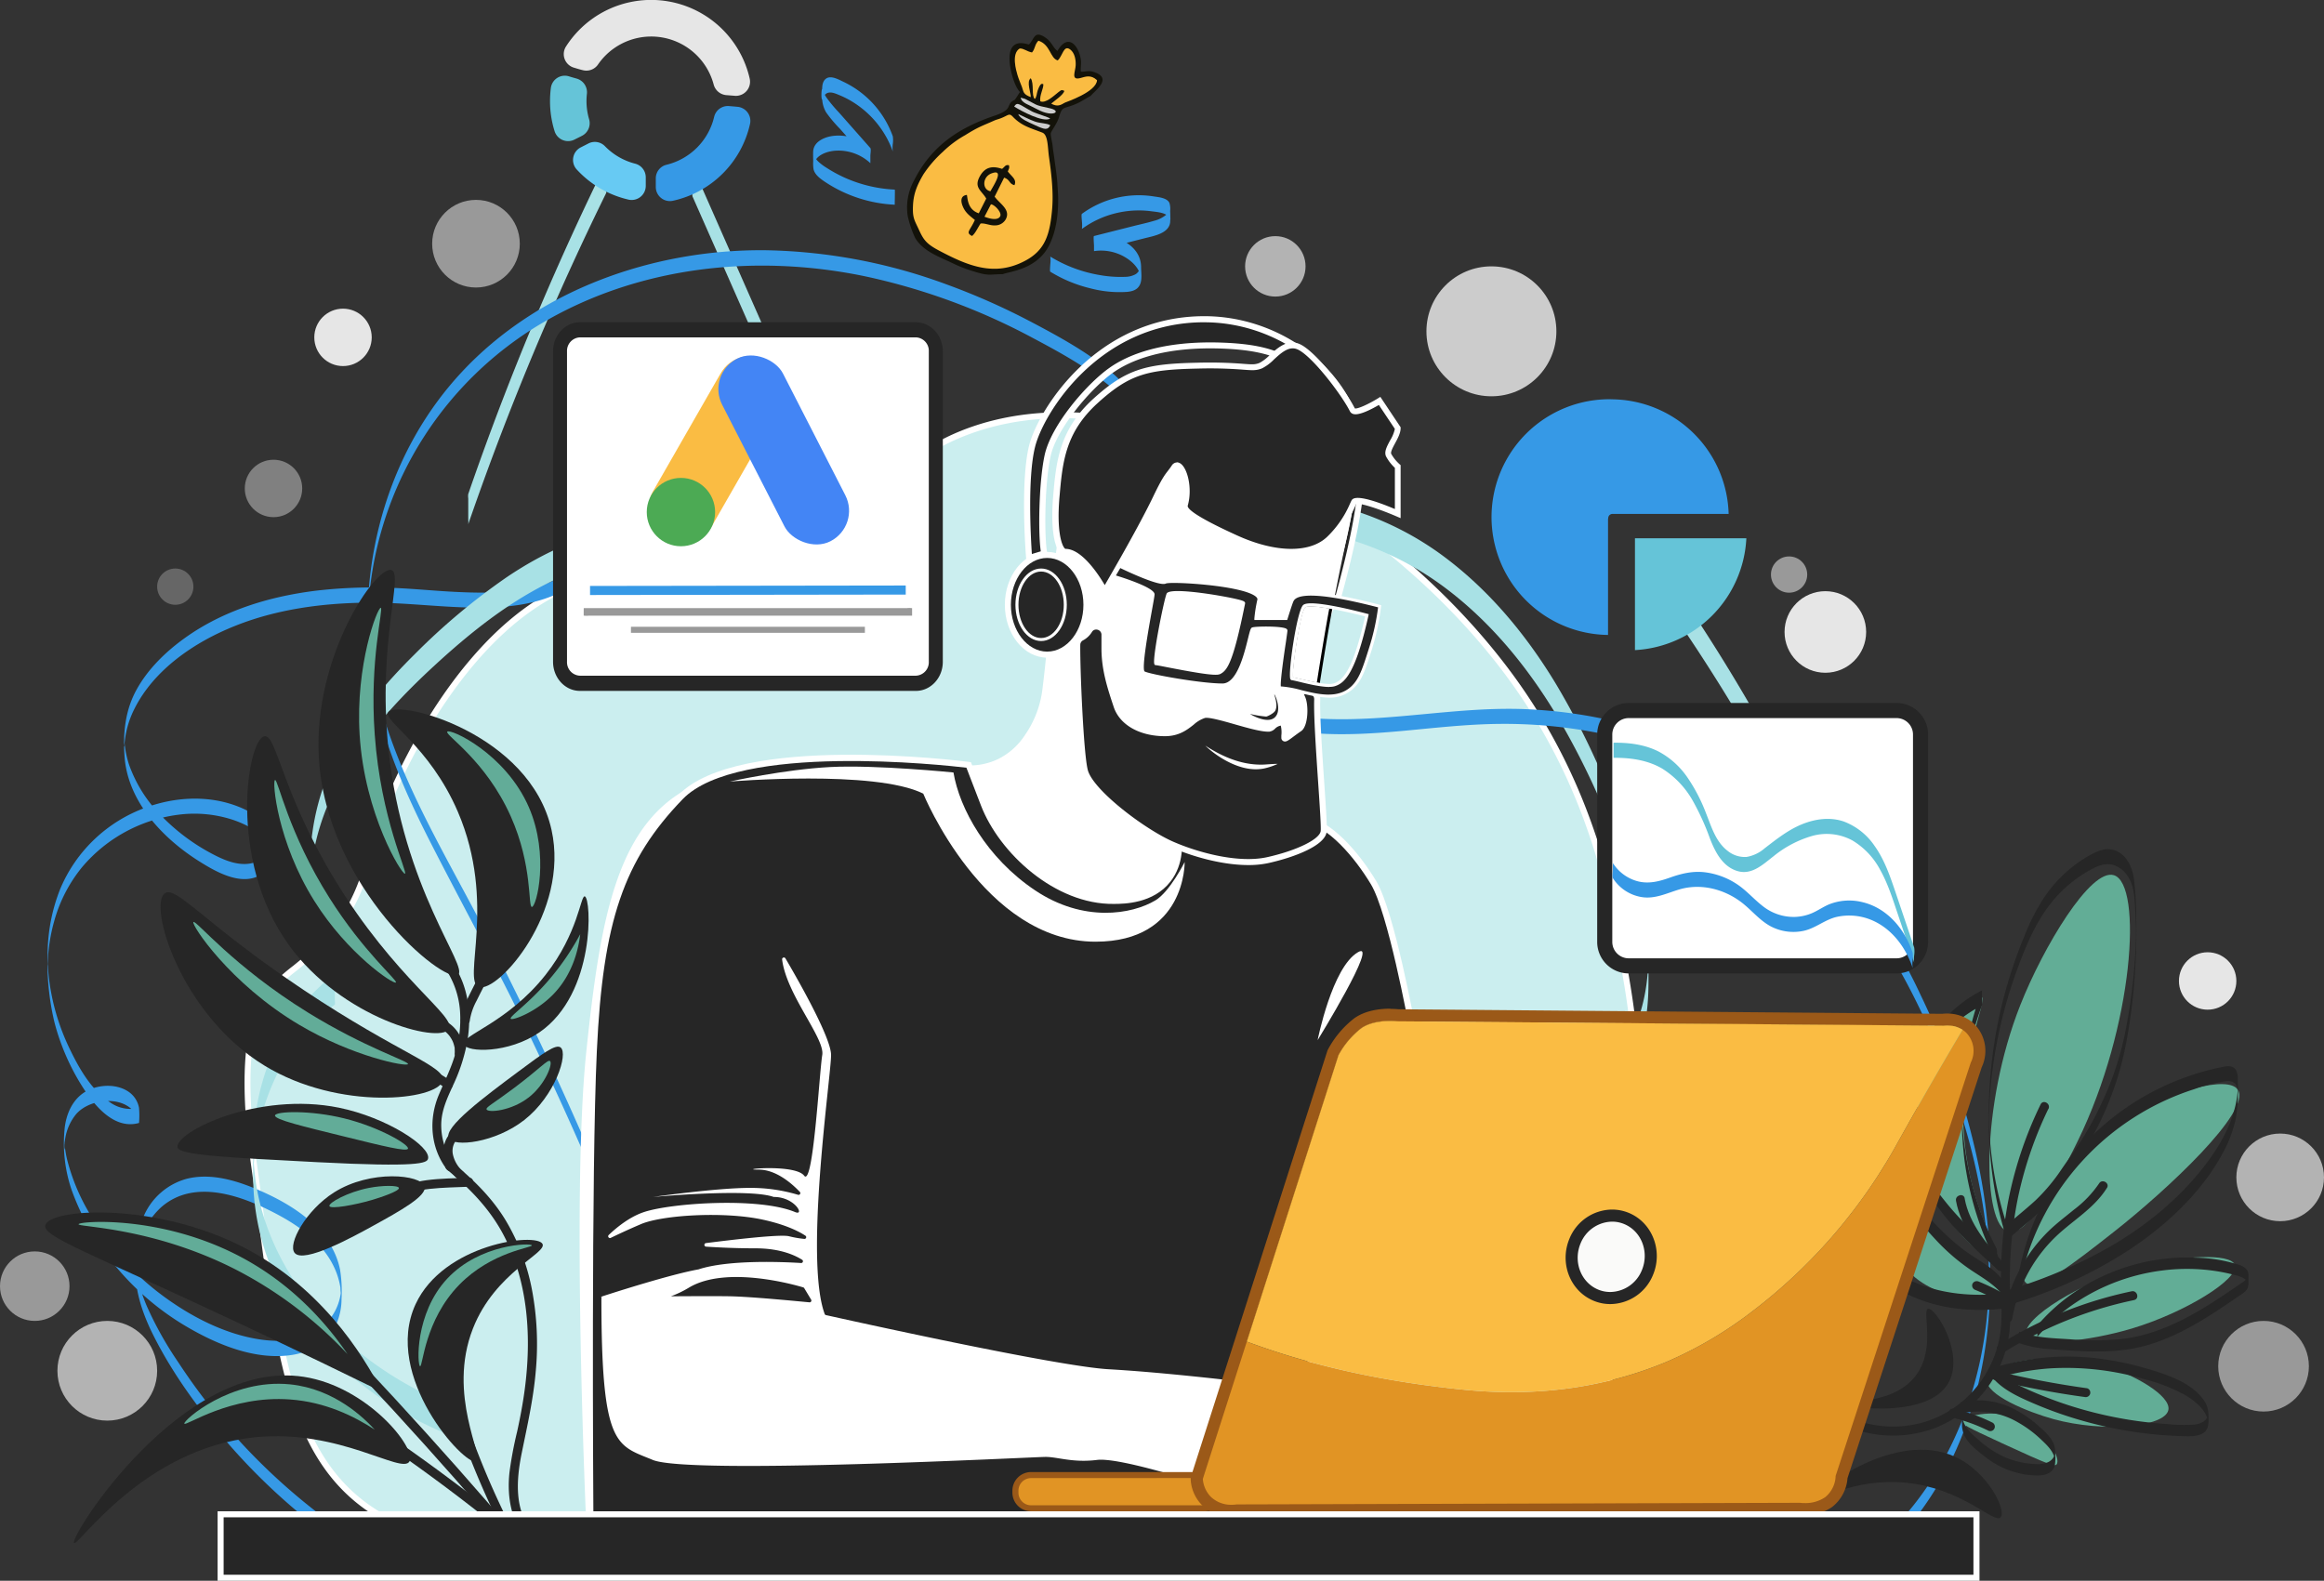<svg xmlns="http://www.w3.org/2000/svg" viewBox="0 0 769 523.15"><rect x="0" y="0" width="769" height="523.15" fill="#333333" stroke="none"/><defs><style>.cls-1{fill:#cbeeef;}.cls-2{fill:#fff;}.cls-3{fill:#3699e6;}.cls-4{fill:#a8e1e5;}.cls-5{fill:#62ad96;}.cls-6{fill:#262626;}.cls-7{fill:#62ac98;}.cls-8{fill:#e6e6e6;}.cls-16,.cls-9{fill:#ccc;}.cls-10{fill:#b3b3b3;}.cls-11{fill:#999;}.cls-12{fill:gray;}.cls-13{fill:#666;}.cls-14{fill:#131209;}.cls-14,.cls-15,.cls-16{fill-rule:evenodd;}.cls-15,.cls-21{fill:#fabc43;}.cls-17{fill:#65c4d8;}.cls-18{fill:#67caf3;}.cls-19{fill:#e19424;}.cls-20{fill:#9b5918;}.cls-22{fill:#fafaf9;}.cls-23{fill:#4385f5;}.cls-24{fill:#4caa54;}</style></defs><g id="&#x421;&#x43B;&#x43E;&#x439;_6" data-name="&#x421;&#x43B;&#x43E;&#x439; 6"><g id="&#x421;&#x43B;&#x43E;&#x439;_7" data-name="&#x421;&#x43B;&#x43E;&#x439; 7"><path class="cls-1" d="M538,323.15c-4.36-25.09-10.72-61.65-38-99-40.66-55.66-119.81-102.12-178-82-28.12,9.73-30.15,27.68-73,42-40.92,13.68-48.74.54-72,16-29.91,19.89-49.85,63.47-55,84a62.47,62.47,0,0,1-5,14c-8.14,16.17-20,21.42-27,29-3.91,4.27-11.94,15.47-6,58,7.83,56,9.63,94.34,38,114,14.93,10.35,30.71,11.5,39,12,147.1,8.94,201.6-14.71,304-3,9.48,1.09,19,2.47,30-2C541.91,487.14,549.53,389.47,538,323.15Z"></path><path class="cls-2" d="M227.11,514.22c40.74,0,73.55-2.44,103.66-4.68,44.73-3.33,83.37-6.2,134.12-.39l1.35.15c9,1.05,18.39,2.13,29.14-2.22,27.27-11.05,39-46.62,44-74.51,5.94-32.95,5.79-73.92-.41-109.59l-1,.17,1-.17c-4.28-24.65-10.75-61.89-38.17-99.42-20.74-28.38-50.91-53.8-82.79-69.72-35-17.51-69.27-22-96.35-12.63-12.66,4.38-20.21,10.49-28.21,17-9.91,8-21.14,17.12-44.78,25-19.41,6.49-31.38,6.91-41,7.24-10.54.36-18.86.65-31.24,8.88-31,20.61-50.73,65.89-55.42,84.59l-.12.48a60,60,0,0,1-4.8,13.31c-5.51,10.93-12.7,16.74-19,21.86a70.59,70.59,0,0,0-7.8,6.92c-3.1,3.38-12.55,13.69-6.25,58.81.88,6.3,1.68,12.37,2.46,18.22,6,45.72,10.42,78.76,36,96.46,15.46,10.72,31.7,11.71,39.51,12.18C185.31,513.63,207.16,514.22,227.11,514.22Zm179.31-10.41c-25.61,0-49.67,1.79-75.8,3.73-44.79,3.33-95.57,7.11-169.56,2.61-7.62-.46-23.49-1.42-38.49-11.82-24.82-17.2-29.14-49.87-35.12-95.08-.78-5.86-1.58-11.93-2.46-18.24-6.17-44.18,2.8-54,5.75-57.18a70.14,70.14,0,0,1,7.58-6.72c6.5-5.24,13.87-11.19,19.57-22.51a61.42,61.42,0,0,0,5-13.73l.12-.47C127.6,265.94,147,221.27,177.55,201c11.91-7.92,19.59-8.19,30.2-8.55,9.75-.34,21.88-.76,41.57-7.34,24-8,35.36-17.23,45.4-25.37,8.2-6.64,15.27-12.37,27.61-16.63,57.8-20,136.81,26.81,176.86,81.64,27.15,37.16,33.57,74.12,37.82,98.58l1-.17-1,.17c6.17,35.46,6.32,76.16.42,108.89-4.94,27.4-16.38,62.3-42.81,73-10.27,4.16-19.36,3.1-28.15,2.09l-1.36-.16A509.43,509.43,0,0,0,406.42,503.81Z"></path><g id="&#x421;&#x43B;&#x43E;&#x439;_18" data-name="&#x421;&#x43B;&#x43E;&#x439; 18"><path class="cls-3" d="M109,508.57A204.78,204.78,0,0,1,76.1,478.41c-9.81-11.21-19-23.65-25.63-37.05-3.27-6.62-5.64-13.72-5.75-21.17-.09-6.26.18-12.34,3-18.08a21.75,21.75,0,0,1,13.86-11.94c7.19-1.89,14.82,0,21.55,2.66,12.38,4.94,26.56,13.24,29.4,27.39a45.68,45.68,0,0,1,.48,9.64,20.61,20.61,0,0,1-1.85,8.61c-2.7,5.6-8.21,8.89-14.21,9.89-12.55,2.08-25.84-3.65-36.35-10a89.14,89.14,0,0,1-27.93-26.81,81.12,81.12,0,0,1-8.94-17.65,47.88,47.88,0,0,1-2.4-19.78c.43-5.59,2.95-11.24,8.35-13.55,4.07-1.74,9.41-1.77,13.1.91A8.2,8.2,0,0,1,46,366.64a28.67,28.67,0,0,1,0,5c-8.23,2.32-14.77-5.79-18.65-11.87a75.26,75.26,0,0,1-9.29-21.27,84.37,84.37,0,0,1-2.3-22.67,58.88,58.88,0,0,1,4.12-21.52,48.59,48.59,0,0,1,28.45-27.08c12-4.38,25.89-4.17,36.77,2.94,3,2,5.42,4.42,5.48,8.21s.32,7.12-2.65,9.86c-6.48,6-15.88.67-22-3.18-12.06-7.58-23.66-19.77-24.72-34.68-.55-7.69.18-15.21,3.93-22.06s9.62-12.58,16-17.16c12.65-9.09,27.9-13.74,43.23-15.65a160.66,160.66,0,0,1,24.22-1c7.31.22,14.59,1,21.9,1.36,13,.65,27.85.66,38.91-7.17a29.35,29.35,0,0,0,6.83-6.79c-.25.35,0,2,0,2.5s.3,2.06,0,2.5c-7.73,10.62-20.87,13.64-33.34,14.11-13.87.52-27.66-1.73-41.53-1.57-14.77.16-29.75,2.16-43.53,7.67C64.52,212.41,51,221.5,44.44,234.67a31.39,31.39,0,0,0-3.15,10.62c0,.35-.35,1.58-.13,1.81s-.12-3.78,0-2c.09,1,.17,1.95.32,2.92a32.91,32.91,0,0,0,1.27,5.18,45.83,45.83,0,0,0,11.28,17.44,66.72,66.72,0,0,0,17.69,12.71c3.57,1.76,7.76,3.26,11.77,2.28a9.52,9.52,0,0,0,6.88-6.49c.43-1.33-1.36-1.63.1,2.84-.15-.44-.18-.91-.34-1.35a8.11,8.11,0,0,0-1.13-2,15.61,15.61,0,0,0-4.12-3.56,35.26,35.26,0,0,0-8.06-3.83,40.93,40.93,0,0,0-17.93-1.59,50,50,0,0,0-31.65,17.24,48.58,48.58,0,0,0-9.33,18.06A57.05,57.05,0,0,0,16,315.38c-.1,1-.14,2.09-.21,3.14-.08,1.31-.05-.22,0-.34a5.43,5.43,0,0,0,.06,1.5q.17,3,.59,5.91a73.88,73.88,0,0,0,6.48,21.22c3.13,6.55,7.18,13.8,13.36,17.91a11.58,11.58,0,0,0,9.7,1.92v5c-1.8-9.38-15.55-8.92-20.76-2.95a16.85,16.85,0,0,0-3.61,7.91,26.81,26.81,0,0,0-.35,2.82c-.1,1.16.38,2.19,0-2.35.05.47.05.94.09,1.41a37.17,37.17,0,0,0,.79,5,66.75,66.75,0,0,0,7.25,17.7,88.73,88.73,0,0,0,24,27.29c9.55,7.16,21.16,13.22,33.11,14.88,5.53.76,11.5.56,16.6-1.93a17.58,17.58,0,0,0,9.69-13.71c.06-.43.09-.87.13-1.3.17-1.73,0,2.48,0,2.47a14.54,14.54,0,0,1-.28-2.74,25.07,25.07,0,0,0-1.19-4.62,27.31,27.31,0,0,0-4.62-8c-4.16-5.09-9.72-8.81-15.48-11.84-11.24-5.91-27-11.78-38-2.17a26.28,26.28,0,0,0-8.07,14.91,34.68,34.68,0,0,0-.51,4.44c-.1,1.53-.15-3.9,0-1.89,0,.54.08,1.08.13,1.61.1,1,.25,2.06.43,3.08a50.65,50.65,0,0,0,3.23,10.55A117.08,117.08,0,0,0,59,450.86a201,201,0,0,0,12.38,16.93,204.24,204.24,0,0,0,29.42,29.45c2.67,2.18,5.41,4.28,8.19,6.33.24.17,0,2.17,0,2.5s-.27,2.32,0,2.5Z"></path><path class="cls-4" d="M539.32,343.7a56,56,0,0,0,4.86-14.2,62.35,62.35,0,0,0,1-7.2c.1-1.26.16-2.53.2-3.79.08-2.31.1,8.77,0,5,0-.71,0-1.41-.09-2.12-.58-10.3-3-20.45-6.06-30.26a256.07,256.07,0,0,0-23.33-53c-9.64-16.32-21.72-31.38-36.84-42.94A101.52,101.52,0,0,0,429.82,175c-17.3-2.09-35.42.65-50.43,9.83q-2.76,1.71-5.37,3.66a13,13,0,0,0,0-1.46c0-1.18,0-2.36,0-3.54s0-2.35,0-3.53c0-.23-.11-1.36,0-1.47,14.57-10.95,33-15.18,51-13.95A100.48,100.48,0,0,1,476.16,183c15.9,11.42,28.63,26.68,38.7,43.36a253.52,253.52,0,0,1,24.24,54.35,127.5,127.5,0,0,1,6.19,30.61c.23,3.73.2,7.48.19,11.22,0,3.11,0,6.22-.26,9.32a60.5,60.5,0,0,1-3,14.84,54.16,54.16,0,0,1-2.93,7,7.56,7.56,0,0,0,0-1.46c0-1.18,0-2.36,0-3.54s0-2.35,0-3.53a4.5,4.5,0,0,1,0-1.47Z"></path><path class="cls-4" d="M208.92,184.61c-25.69,2.81-47.32,19.15-65.72,36.17S107.41,258.43,103.46,284c-.27,1.7-.47,3.42-.61,5.14-.08,1-.14,2-.17,3-.12,3.41-.18-9.07,0-4.5A60,60,0,0,0,104,298,51.9,51.9,0,0,0,112,316.47a5.71,5.71,0,0,1,0,1.47c0,1.18,0,2.36,0,3.53s0,2.36,0,3.54c0,.28-.18,1.26,0,1.46a51.72,51.72,0,0,1-7.65-17.19c-1.91-7.86-1.81-15.9-1.72-23.93a79.21,79.21,0,0,1,9.84-37.23c6.4-11.79,15.18-22.13,24.69-31.54a213.72,213.72,0,0,1,30.81-25.76c12.32-8.25,26.12-14.58,41-16.21-.29,0,.43,10,0,10Z"></path><path class="cls-4" d="M110.84,332.43a64.68,64.68,0,0,0-20.71,26.48,76.29,76.29,0,0,0-4.89,16,78.81,78.81,0,0,0-1.13,8.38c-.11,1.42-.17,2.84-.22,4.26.2-5.94-.08-7.57,0-4.55,0,.83.07,1.65.13,2.47,1.68,24.05,15.09,45.6,33.34,60.8a118.64,118.64,0,0,0,35.43,20.19c.31.11,0,4.54,0,5,0,1.17,0,2.35,0,3.53,0,.16-.08,1.45,0,1.47a118.94,118.94,0,0,1-33.24-18.42A100.24,100.24,0,0,1,94.8,429.83,80.5,80.5,0,0,1,84,395.34c-.34-4.83-.26-9.69-.22-14.53,0-3.08.14-6.16.45-9.22a77.8,77.8,0,0,1,3.84-17.47,66.5,66.5,0,0,1,19.3-29c1.11-.95,2.25-1.85,3.43-2.72a13.07,13.07,0,0,0,0,1.47c0,1.18,0,2.35,0,3.53s0,2.36,0,3.54c0,.22.11,1.36,0,1.46Z"></path><path class="cls-4" d="M587.37,258.09Q573.08,231.78,556.25,207a6.06,6.06,0,0,1,0-1.46c0-1.18,0-2.36,0-3.54s0-2.35,0-3.53c0-.29.17-1.26,0-1.47q16.82,24.78,31.12,51.13a5.57,5.57,0,0,1,0,1.46c0,1.18,0,2.36,0,3.54s0,2.35,0,3.53a5.22,5.22,0,0,0,0,1.47Z"></path><path class="cls-4" d="M229.14,55l36.4,82.56,10.26,23.26a6.14,6.14,0,0,1,0,1.47c0,1.18,0,2.35,0,3.53s0,2.36,0,3.54a4.81,4.81,0,0,0,0,1.46L239.4,88.25,229.14,65a6.14,6.14,0,0,1,0-1.47c0-1.17,0-2.35,0-3.53s0-2.36,0-3.54a4.81,4.81,0,0,0,0-1.46Z"></path><path class="cls-4" d="M200.58,63.89q-20.4,41.49-36.71,84.81-4.63,12.33-8.93,24.79a7.06,7.06,0,0,0,0-1.47c0-1.18,0-2.35,0-3.53s0-2.36,0-3.54a5.08,5.08,0,0,1,0-1.46q15.08-43.71,34.34-85.8,5.49-12,11.3-23.8a6.93,6.93,0,0,0,0,1.47c0,1.18,0,2.36,0,3.53s0,2.36,0,3.54a4.73,4.73,0,0,1,0,1.46Z"></path><path class="cls-3" d="M620.28,511.65c29.4-25.42,41.25-66.38,37-104.2-2.31-20.67-8.2-40.85-16.06-60.05A226,226,0,0,0,616,301.14c-10.13-14.11-22.24-26.89-36.43-37a132.81,132.81,0,0,0-52.65-21.93,161.46,161.46,0,0,0-30.4-2.64c-10.84.07-21.6,1.32-32.38,2.32-19,1.74-38.66,2.43-56.25-6.05A50,50,0,0,1,389.27,221c-5-6.69-7.34-14.69-8.08-22.92a159.69,159.69,0,0,1-.05-22.2c.45-9,1.31-18.07-.73-27a38.52,38.52,0,0,0-13.93-21.69c-7.45-6-16.09-10.76-24.52-15.23a210.82,210.82,0,0,0-55.82-20.54c-36.33-7.52-75.32-3.3-107.49,15.93a117.35,117.35,0,0,0-56.1,86.32c-5.11,41.45,19.25,78.33,37.43,113.49a1198.48,1198.48,0,0,1,52.89,117.4q5.67,14.65,11,29.47c.54,1.48-.52,3.53,0,5a1201.24,1201.24,0,0,0-51.55-122.39c-9.63-19.71-20.23-38.89-30.17-58.43-9.32-18.32-17.58-37.63-19.79-58.26-3.74-34.83,6.26-70.8,30.33-96.71,25.48-27.41,63.6-40.76,100.54-40.43a181.38,181.38,0,0,1,60,11.32,226,226,0,0,1,28.37,12.61c8.7,4.59,17.64,9.5,25.28,15.73a38.39,38.39,0,0,1,13.83,22.55c1.46,7.2,1.34,14.69,1.15,22-.24,9.61-1.57,19.28-.3,28.86a42.55,42.55,0,0,0,10.11,23c11.43,12.86,29.24,18.22,45.94,19,22.6,1.08,44.95-4.17,67.57-3.17,20.56.92,41.1,5.7,59.42,15.22,16,8.33,30,20.14,41.79,33.8a205,205,0,0,1,29.2,45.7,244.17,244.17,0,0,1,19.53,58.27c7.05,36.52,4.19,77-16.93,108.63a100.51,100.51,0,0,1-17.85,20.26c.8-.69-.85-4.27,0-5Z"></path><path class="cls-3" d="M358,70.77A31.81,31.81,0,0,1,381.73,65c1.62.26,4.48.45,5.24,2.19a6.85,6.85,0,0,1,.23,2.63,35.68,35.68,0,0,1,0,3.73c-.39,3.7-5.43,4.54-8.29,5.26L362,83.11v-5c6.5-1,15.5,2.67,15.58,10.21,0,1.81.44,4.29-.44,6s-2.57,2.12-4.22,2.28a37.85,37.85,0,0,1-12.17-1.19,45.57,45.57,0,0,1-13.21-5.49c-.22-.13,0-2.21,0-2.5a10,10,0,0,0,0-2.5A45.73,45.73,0,0,0,364,91.05a39.26,39.26,0,0,0,8.38.57,7.3,7.3,0,0,0,3.37-.86c2.24-1.37,1.7-5.35,1.79,1.16v.34c-.27-3.33-2.9-5.84-5.67-7.38A15.58,15.58,0,0,0,362,83.11c.27,0-.36-4.91,0-5l13.3-3.36c2.16-.54,4.35-1,6.49-1.65a10.18,10.18,0,0,0,4.07-2A4.07,4.07,0,0,0,387,69.5c.06-.16.08-.4.16-.56l0,1.82c.18,1.85.16,2.4-.08,1.65a2.79,2.79,0,0,0-.86-1.14c-1.39-1-3.6-1.13-5.22-1.35a31.86,31.86,0,0,0-11.35.54A31.53,31.53,0,0,0,358,75.77a11.09,11.09,0,0,0,0-2.5c0-.34-.26-2.29,0-2.5Z"></path><path class="cls-3" d="M295.43,50.14a31.87,31.87,0,0,0-12.95-16.2,30.53,30.53,0,0,0-4.64-2.42c-1.62-.67-3.71-1.66-5,0a4,4,0,0,0-.56,1.11c-.7,1.84-.57-5,.05-2.77a8.88,8.88,0,0,0,1.25,2.57,48.27,48.27,0,0,0,4,4.77L288,49c.28.32,0,2.07,0,2.5v1.77a3,3,0,0,0,0,.73,15.5,15.5,0,0,0-10.7-4.16c-3.16,0-7.72,1.32-8.13,5.08l0-.34.06-3.65a3.13,3.13,0,0,0,.16.52,5.65,5.65,0,0,0,.31.66,6.19,6.19,0,0,0,1,1.3,17.25,17.25,0,0,0,2.87,2.16,45.31,45.31,0,0,0,7.1,3.73,45.9,45.9,0,0,0,15.41,3.45c.11,0-.05,5,0,5a45.53,45.53,0,0,1-23.42-7.78c-1.45-1-3.07-2.23-3.47-4a12.59,12.59,0,0,1-.11-2.53c0-1.14-.06-2.3,0-3.44.28-3.4,4.26-4.86,7.16-5.08A15.53,15.53,0,0,1,288,49v5L277.92,42.61a44.18,44.18,0,0,1-4.59-5.47,9.59,9.59,0,0,1-1.24-5.62c0-1.8-.42-4.45,1.4-5.6,1.63-1,4.19.49,5.72,1.21a31.8,31.8,0,0,1,16.22,18,9.09,9.09,0,0,1,0,2.5,8.74,8.74,0,0,0,0,2.5Z"></path></g><g id="&#x421;&#x43B;&#x43E;&#x439;_9" data-name="&#x421;&#x43B;&#x43E;&#x439; 9"><path class="cls-5" d="M699.5,289.65c9.53,3,6.59,50-12,88-3.14,6.41-15.64,32-23,30-8.57-2.28-9.21-41.55,4-75C676.11,313.38,691.81,287.2,699.5,289.65Z"></path><path class="cls-5" d="M670.5,424.65c-5.5-4.45,7.11-38.17,34-55,13.54-8.47,32.73-13.92,36-9,4.63,7-23.64,33.37-41,47C686.07,418.2,674.12,427.59,670.5,424.65Z"></path><path class="cls-5" d="M670.5,441.65c-1.7-4.89,18.16-18,39-23,11.65-2.77,28.65-4.18,30,0,1.5,4.66-16.56,15.76-34,21C691.67,443.81,672.05,446.13,670.5,441.65Z"></path><path class="cls-5" d="M657.5,456.65c.72-5.6,20.83-9.91,38-5,10.33,3,23,10.22,22,15-1.19,5.65-21.43,7.54-38,3C671.12,467.36,656.87,461.56,657.5,456.65Z"></path><path class="cls-5" d="M649.5,470.65c.35-2.4,12.06-4.95,21,0,7.2,4,11.53,12.24,10,14-.62.71-2.14.32-18-7C650.45,472.09,649.39,471.42,649.5,470.65Z"></path><path class="cls-5" d="M660.5,416.65c2.29-1.38-7-13.4-10-35-4.21-30.34,8-50.75,5-52-3.42-1.41-24.45,22.31-21,49C637.47,401.68,657.57,418.43,660.5,416.65Z"></path><path class="cls-5" d="M663.5,427.65c1-2.77-12.65-5.61-23-20-9.72-13.51-8.62-26.14-11-26-3.25.19-10.92,24,1,38C641.15,432.19,662.36,431,663.5,427.65Z"></path><path class="cls-6" d="M129.5,188.65c4.19,1.23-4.62,23.65-1,59,4.8,46.8,26.91,72.51,23,75-4.66,3-43.59-28.88-46-72C103.62,217.08,124.47,187.18,129.5,188.65Z"></path><path class="cls-6" d="M148.5,340.65c2.89-4.17-17.79-16.5-38-50-17.33-28.72-19-47.69-23-47-5.63,1-12.27,40.75,8,69C113,337,145.2,345.41,148.5,340.65Z"></path><path class="cls-6" d="M146.5,357.65c1.18-4.67-14.31-8.85-46-30-32.69-21.82-42.29-34.78-46-32-5.48,4.12,5.33,40.09,33,57C112.31,367.81,144.87,364.12,146.5,357.65Z"></path><path class="cls-6" d="M158.5,326.65c-5.76-1.86,6-27.72-7-58-9.45-22-25.06-30.24-23-33,3.18-4.27,46.89,7,54,39C188.55,301.89,164.71,328.66,158.5,326.65Z"></path><path class="cls-6" d="M153.5,345.65c-1.09-3,14.38-7,27-23,10.88-13.81,11.59-26.35,13-26,2.21.55,3.69,32.14-15,45C168.23,348.72,154.47,348.33,153.5,345.65Z"></path><path class="cls-6" d="M148.5,376.65c-1.8-3.53,11.83-13.68,23-22,8.27-6.16,12.44-9.21,14-8,2.64,2.05-1.8,16-12,24C163.88,378.21,150.08,379.77,148.5,376.65Z"></path><path class="cls-6" d="M141.63,383.51c1.12-4-13.63-13.69-29.46-16.92-26.77-5.46-54.2,8-53.43,13.09.39,2.57,15.67,3.36,46.23,4.94C138.69,386.36,141.23,384.92,141.63,383.51Z"></path><path class="cls-6" d="M140.5,392.65c-1.09-3.93-17.88-5.69-30,2-9.27,5.89-15.41,17.07-13,20,3,3.67,19.51-5.42,26-9C132.28,400.81,141.37,395.8,140.5,392.65Z"></path><path class="cls-6" d="M157.5,483.65c3-1.19-9.69-21.9-1-44,7.34-18.68,24.69-24.94,23-28-2.12-3.83-32.76,0-42,20C126.5,455.49,153.75,485.15,157.5,483.65Z"></path><path class="cls-6" d="M135.5,483.65c2.45-4.35-13.88-24.75-35-28-40.31-6.19-77.71,53.21-76,55,1.28,1.34,22.82-31.3,60-35C112.48,472.87,133,488.1,135.5,483.65Z"></path><path class="cls-6" d="M126.48,460.67c-6.41-12.48-20.87-35.95-48.35-49.1C49.38,397.81,16.26,400.06,15,405.51c-.86,3.66,12.78,8.32,64.18,32.44C99.29,447.41,115.69,455.38,126.48,460.67Z"></path><path class="cls-6" d="M662,502.15c-2,2.2-11.2-8.19-28-11-18.4-3.07-31.46,5.38-32,4-.77-2,25.3-22.14,45-13C658,487.24,664,500,662,502.15Z"></path><path class="cls-6" d="M638,433.15c2.43-.53,11.85,14.38,7,24-6.86,13.63-37.94,8-38,7,0-.75,18.88,1.91,27-9C640.7,446.16,635.82,433.63,638,433.15Z"></path></g><g id="&#x421;&#x43B;&#x43E;&#x439;_10" data-name="&#x421;&#x43B;&#x43E;&#x439; 10"><path class="cls-6" d="M677.78,367a127.78,127.78,0,0,0-10.14,29.83,136,136,0,0,0-2.49,31.71c.17,5.42.27,10.9-.93,16.23a38.55,38.55,0,0,1-4.86,11.84,39,39,0,0,1-20,16.32,39.71,39.71,0,0,1-31.1-2.2c-1.71-.88-.2-3.47,1.52-2.59a36.61,36.61,0,0,0,26.83,2.52,35.59,35.59,0,0,0,19.9-15.09,36,36,0,0,0,4.86-11.6c1.15-5.14,1-10.45.82-15.68a138.46,138.46,0,0,1,2.25-30.48,130.2,130.2,0,0,1,10.79-32.32c.85-1.74,3.44-.22,2.59,1.51Z"></path><path class="cls-6" d="M697.13,393.2c-3.8,6.07-9.9,9.87-15.18,14.5a49.26,49.26,0,0,0-16.12,28.77c-.33,1.9-3.23,1.1-2.89-.79a52.47,52.47,0,0,1,15-28.33c2.59-2.52,5.49-4.69,8.3-7a36.65,36.65,0,0,0,8.34-8.7c1-1.63,3.62-.12,2.59,1.52Z"></path><path class="cls-6" d="M706.19,430.25A132.64,132.64,0,0,0,663,447.6c-1.64,1-3.15-1.56-1.52-2.59a135.35,135.35,0,0,1,43.87-17.66c1.88-.39,2.69,2.5.8,2.9Z"></path><path class="cls-6" d="M660.87,453.8a299.9,299.9,0,0,0,29.75,5.64,1.5,1.5,0,0,1,1,1.84,1.53,1.53,0,0,1-1.84,1.05,294.23,294.23,0,0,1-29.75-5.64c-1.87-.46-1.08-3.35.8-2.89Z"></path><path class="cls-6" d="M646.57,466.22a60.32,60.32,0,0,1,12.77,4.61,1.5,1.5,0,0,1-1.52,2.59,57.25,57.25,0,0,0-12-4.31c-1.88-.45-1.09-3.34.79-2.89Z"></path><path class="cls-6" d="M654.42,424a70.76,70.76,0,0,1,9.22,4.5,1.5,1.5,0,0,1-1.52,2.59q-2.1-1.23-4.27-2.3c-.7-.35-1.41-.68-2.12-1s-1.33-.58-2.11-.89a1.55,1.55,0,0,1-1-1.85,1.53,1.53,0,0,1,1.85-1Z"></path><path class="cls-6" d="M650.09,396.61c1.56,8.51,7.4,15.21,13,21.48,1.28,1.44-.84,3.57-2.12,2.12-5.89-6.64-12.09-13.8-13.74-22.8-.34-1.89,2.55-2.7,2.89-.8Z"></path><path class="cls-6" d="M120.41,451.83q20.93,22.32,41,45.43,5.67,6.54,11.27,13.14c1.24,1.47-.88,3.6-2.13,2.13q-19.78-23.34-40.48-45.89-5.85-6.37-11.77-12.69c-1.32-1.4.79-3.53,2.12-2.12Z"></path><path class="cls-6" d="M126.62,473.62q18.56,12.63,36.16,26.58c1.52,1.2-.62,3.31-2.12,2.12q-17.29-13.69-35.56-26.11c-1.59-1.08-.09-3.68,1.52-2.59Z"></path><path class="cls-6" d="M155.71,474.5A278.63,278.63,0,0,0,172,511c.91,1.71-1.68,3.22-2.59,1.52a286.32,286.32,0,0,1-16.59-37.25c-.66-1.82,2.24-2.6,2.9-.8Z"></path><path class="cls-6" d="M155.09,392.75c-4.28.19-8.6.23-12.86.7-3.56.39-7.22,1.31-9.92,3.79-1.42,1.3-3.55-.82-2.12-2.12,3-2.79,6.92-4,10.93-4.53,4.61-.62,9.32-.63,14-.84,1.93-.09,1.93,2.91,0,3Z"></path><path class="cls-6" d="M151.68,376.57a5.78,5.78,0,0,0-1.86,5.28,10.43,10.43,0,0,0,3.49,5.94c1.42,1.32-.71,3.44-2.12,2.12a13.13,13.13,0,0,1-4.38-8.15,8.69,8.69,0,0,1,3.35-7.78,1.51,1.51,0,0,1,2.05.54,1.54,1.54,0,0,1-.53,2.05Z"></path><path class="cls-6" d="M149.75,318.76c5.34,7.63,6.44,17.3,4.8,26.29A58.62,58.62,0,0,1,150,359c-1.94,4.25-3.94,8.39-4,13.16a21.66,21.66,0,0,0,4.43,13.33c1.17,1.54-1.44,3-2.59,1.51-5.4-7.14-6.07-16.45-2.67-24.59,1.9-4.54,4.13-8.86,5.48-13.62a40.56,40.56,0,0,0,1.56-14.28,28.77,28.77,0,0,0-5-14.18c-1.11-1.59,1.49-3.09,2.59-1.52Z"></path><path class="cls-6" d="M161.08,324.51c-1.13,2.23-2.29,4.46-3.39,6.71a20.22,20.22,0,0,0-2.22,6.43,1.55,1.55,0,0,1-1.5,1.5,1.51,1.51,0,0,1-1.5-1.5,23.63,23.63,0,0,1,2.41-7.49c1.16-2.41,2.4-4.78,3.61-7.16a1.5,1.5,0,0,1,2.59,1.51Z"></path><path class="cls-6" d="M147.45,337.94a11.59,11.59,0,0,1,6,10.73,1.5,1.5,0,0,1-3,0,9.21,9.21,0,0,0,0-1.39l0-.27c0-.44,0,.16,0-.09s-.08-.45-.13-.68a10.77,10.77,0,0,0-.38-1.26s-.15-.36-.08-.21-.08-.17-.09-.2c-.1-.21-.21-.42-.32-.62-.22-.38-.46-.75-.71-1.11-.15-.21.21.26-.07-.08l-.22-.27L148,342l-.51-.47-.26-.23-.08-.06a9.7,9.7,0,0,0-1.18-.74,1.5,1.5,0,1,1,1.52-2.59Z"></path><path class="cls-6" d="M147.25,360.09l.05,0-.17-.13-.33-.25-.69-.48c-.46-.31-.92-.6-1.39-.87s-.95-.54-1.43-.78l-.76-.37-.39-.17L142,357a1.72,1.72,0,0,1-.9-.69,1.52,1.52,0,0,1-.15-1.16,1.55,1.55,0,0,1,.69-.9,1.47,1.47,0,0,1,1.16-.15,28.35,28.35,0,0,1,6.55,3.84,1.5,1.5,0,0,1,0,2.12,1.52,1.52,0,0,1-1.06.44,1.76,1.76,0,0,1-1.06-.44Z"></path><path class="cls-6" d="M150,384.93c6.69,5.48,12.86,11.54,17.36,19A70.35,70.35,0,0,1,176,426.7a97,97,0,0,1,1.3,26.89c-.77,9.25-2.81,18.2-4.66,27.27-1.78,8.76-2.63,19.23,3.85,26.38,1.3,1.43-.82,3.56-2.12,2.12-5.43-6-6.63-14.36-5.78-22.14a127,127,0,0,1,2.52-13.4c1-4.55,1.87-9.13,2.49-13.74,2.31-17.24,1.28-35.49-6.87-51.16-4.55-8.76-11.28-15.66-18.85-21.87-1.5-1.22.64-3.33,2.12-2.12Z"></path></g><g id="&#x421;&#x43B;&#x43E;&#x439;_11" data-name="&#x421;&#x43B;&#x43E;&#x439; 11"><path class="cls-7" d="M148,242.15c1-1.16,19.3,7.25,27,25,6.91,15.94,2.5,33,1,33-1.34,0,.34-13.55-7-30C160.7,251.55,147.09,243.2,148,242.15Z"></path><path class="cls-7" d="M126,201.15c1,.18-3.82,17.19-2,42,2,27.87,11,45.64,10,46s-13.37-19.56-15-46C117.57,220,124.9,201,126,201.15Z"></path><path class="cls-7" d="M131,325.15c.67-.67-10.63-10-22-28-13.67-21.65-17-39.31-18-39s.76,20.52,13,40C115,315.73,130.25,325.9,131,325.15Z"></path><path class="cls-7" d="M135,352.15c.36-.93-14.14-5.36-33-17-24.89-15.35-37.19-30.79-38-30s12,20.36,35,34C116.79,349.7,134.61,353.16,135,352.15Z"></path><path class="cls-7" d="M135,380.15c.47-1.3-9.45-7.13-21-10-11.39-2.83-22.8-2.38-23-1s9.23,3.61,23,7C127,379.36,134.61,381.23,135,380.15Z"></path><path class="cls-7" d="M192,309.15a84.52,84.52,0,0,1-12,17c-6.23,6.84-11.47,10.31-11,11s8.23-2.09,14-8C189.71,322.28,191.45,313.72,192,309.15Z"></path><path class="cls-7" d="M182,351.15c-.77-.6-3.24,2.42-12,9-6.82,5.12-9.3,6.28-9,7,.49,1.19,8.23.53,14-4C180.48,358.85,183,352,182,351.15Z"></path><path class="cls-7" d="M132,393.15c-.19-.92-5.46-.89-10,0-6.9,1.35-13.34,4.91-13,6s8.48-.37,14-2C125.76,396.34,132.21,394.21,132,393.15Z"></path><path class="cls-7" d="M176,412.15c-.27-.84-17.19-.55-28,11s-9.95,28.77-9,29,1.38-15.11,13-27C162.69,414.22,176.24,412.92,176,412.15Z"></path><path class="cls-7" d="M115,448.15c-6.47-9.46-17.54-22.65-35-32-26.57-14.23-53.85-12-54-11s24.37.9,52,15A135.48,135.48,0,0,1,115,448.15Z"></path><path class="cls-7" d="M124,473.15c-3.46-3.79-13.27-13.5-28-15-19.72-2-35.46,12-35,13s15.1-9.48,35-8C107.73,464,117.24,468.73,124,473.15Z"></path></g></g><g id="&#x421;&#x43B;&#x43E;&#x439;_19" data-name="&#x421;&#x43B;&#x43E;&#x439; 19"><circle class="cls-8" cx="604" cy="209.15" r="13.5"></circle><circle class="cls-9" cx="493.5" cy="109.65" r="21.5"></circle><circle class="cls-10" cx="422" cy="88.15" r="10"></circle><circle class="cls-11" cx="157.5" cy="80.65" r="14.5"></circle><circle class="cls-12" cx="90.5" cy="161.65" r="9.5"></circle><circle class="cls-13" cx="58" cy="194.15" r="6"></circle><circle class="cls-10" cx="35.5" cy="453.65" r="16.5"></circle><circle class="cls-11" cx="592" cy="190.15" r="6"></circle><circle class="cls-8" cx="730.5" cy="324.65" r="9.5"></circle><circle class="cls-8" cx="113.5" cy="111.65" r="9.5"></circle><circle class="cls-10" cx="754.5" cy="389.65" r="14.5"></circle><circle class="cls-11" cx="749" cy="452.15" r="15"></circle><circle class="cls-11" cx="11.5" cy="425.65" r="11.5"></circle></g><g id="&#x421;&#x43B;&#x43E;&#x439;_20" data-name="&#x421;&#x43B;&#x43E;&#x439; 20"><path class="cls-6" d="M660.77,418.31A105.51,105.51,0,0,1,650,383.66a137.16,137.16,0,0,1-.89-18.57,112.52,112.52,0,0,1,1.41-17.49,103.85,103.85,0,0,1,5.31-19.83v5c-11.36,5.63-19.52,16.56-22.64,28.75a52.88,52.88,0,0,0-1.38,9.61c0,.47-.06-3.58,0-2.3,0,.25,0,.49,0,.74s0,.77.08,1.15c.06.84.16,1.68.27,2.52a38,38,0,0,0,1,4.72,54.36,54.36,0,0,0,10.08,19.12c5.21,6.63,11.43,12.4,17.72,18,.26.24,0,2.14,0,2.5v1.77a2.6,2.6,0,0,0,0,.73c-11.59-10.31-23.83-21.92-27.89-37.44a41.72,41.72,0,0,1-1.3-9.7,74.42,74.42,0,0,1,.39-11.17,46.27,46.27,0,0,1,7-18.94,42.57,42.57,0,0,1,16.65-15.05,16.27,16.27,0,0,0,0,2.5,8.05,8.05,0,0,1,0,2.5,104.49,104.49,0,0,0-6.59,32.17c0,.67-.06,1.33-.07,2s-.33,1.5,0-.24a5.21,5.21,0,0,0,0,1.05c0,1.42.1,2.83.19,4.24.18,2.79.47,5.58.87,8.35a106.93,106.93,0,0,0,3.56,15.91,103.93,103.93,0,0,0,6.94,17.06,7.47,7.47,0,0,1,0,2.5c0,.59,0,1.18,0,1.77a2.57,2.57,0,0,0,0,.73Z"></path><path class="cls-6" d="M663.4,429.55c-2.79-4.14-7.22-6.55-11.27-9.26a67.26,67.26,0,0,1-11.6-10c-3.51-3.73-6.73-7.7-10-11.66-1.66-2-3.33-4.08-5-6.08a36.86,36.86,0,0,0-5.14-5.45c-1.78-1.38-4.32-2.26-5.9-.11a16.9,16.9,0,0,0-2.33,6.45,25.39,25.39,0,0,0-.43,3.38c0,.23,0,.47,0,.7.29-5.39-.07-3.83,0-2.71.06.73.1,1.46.19,2.19a31.26,31.26,0,0,0,1.51,6.39,35.61,35.61,0,0,0,18.16,20.1c10.24,5,22.09,5.83,33.25,4.36-.18,0,.25,5,0,5-10.46,1.37-21.46.76-31.25-3.44A36,36,0,0,1,613.63,409c-1.77-4.75-2-9.5-2-14.52a31.88,31.88,0,0,1,.57-6.46c.45-2.09,1.11-5.19,2.77-6.68,1.95-1.74,4.57-.11,6.14,1.31a62.14,62.14,0,0,1,5.47,6.1c3.48,4.13,6.81,8.39,10.35,12.48a81.25,81.25,0,0,0,13,12.52c4.61,3.4,10.14,5.89,13.43,10.77.29.43,0,2,0,2.5s0,1.18,0,1.77c0,.14-.08.63,0,.73Z"></path><path class="cls-6" d="M664.57,411.65c-6.37-18.66-7.65-38.88-5.7-58.42a152.54,152.54,0,0,1,5.88-29.17q2.16-7.12,5-14a71.44,71.44,0,0,1,6.82-13.31,44.21,44.21,0,0,1,9.49-10.1,43.6,43.6,0,0,1,5.85-3.83c2.13-1.16,4.54-2.18,7-1.64,4.52,1,6.63,5.57,7.21,9.72a107.79,107.79,0,0,1,.74,12.7A209.7,209.7,0,0,1,705.42,333c-1.18,9.42-2.82,18.84-6.13,27.77a103.33,103.33,0,0,1-11.43,22.86c-2.93,4.25-5.73,8.61-8.87,12.71a66.29,66.29,0,0,1-10.27,10.1c-1.81,1.53-3.63,3.06-5.37,4.67a9.57,9.57,0,0,0,0-2.5c0-.59,0-1.18,0-1.76,0-.13-.06-.66,0-.74,3.33-3.08,6.93-5.84,10.26-8.92a61.29,61.29,0,0,0,8.69-10.45c2.49-3.62,5.1-7.2,7.4-10.94a104.58,104.58,0,0,0,5.58-10.45,101.53,101.53,0,0,0,7.78-22.87,191,191,0,0,0,3.62-29.18c.05-1.07.09-2.13.12-3.2l0-1.63c0-.19,0-.38,0-.57,0,.67,0,.18,0-.21q-.06-3.07-.24-6.14c-.25-4.15-.25-8.86-3-12.27a8.58,8.58,0,0,0-4.71-3.13c-2.23-.5-4.45.31-6.42,1.33A42.82,42.82,0,0,0,682,295.14c-6.51,6.44-10.37,14.76-13.6,23.2a158,158,0,0,0-7.64,26.7c-.87,4.58-1.54,9.21-2,13.85q-.34,3.6-.5,7.21c0,1.17-.09,2.34-.11,3.51,0-.22,0-.94,0,.11,0,.35,0,.71,0,1.07l.06,1.77a121.69,121.69,0,0,0,4.25,27.54q.91,3.3,2,6.55a9.09,9.09,0,0,1,0,2.5,9.11,9.11,0,0,0,0,2.5Z"></path><path class="cls-6" d="M667.73,423.05a85.48,85.48,0,0,1,56-66.73,84.26,84.26,0,0,1,11-3.07c1.46-.3,3.43-.82,4.67.31s1.06,3.37,1.09,4.87a51.1,51.1,0,0,1-.73,12,42.76,42.76,0,0,1-4.16,11c-7,13.11-18.54,23.86-30.76,32a149.65,149.65,0,0,1-40.48,18.52q-2.68.8-5.39,1.52c.07,0,0-2.3,0-2.5a13.76,13.76,0,0,1,0-2.5,159.1,159.1,0,0,0,40-16.33c12.31-7.27,23.57-16.68,32-28.31,4.45-6.14,8.15-13.15,9.24-20.74.15-1,.21-2,.29-3,.09-1.27.06,3,0,2.52,0-.21,0-.42,0-.63a12,12,0,0,0-.21-1.9c-.4-1.85-1.87-2.43-3.62-2.26a52.19,52.19,0,0,0-10.55,2.62,85.47,85.47,0,0,0-57.25,62.06c-.42,1.81-.78,3.62-1.08,5.45.27-1.62-.28-3.38,0-5Z"></path><path class="cls-6" d="M674.05,438.78c12.81-15.14,32.87-23.48,52.62-22.55a48.79,48.79,0,0,1,14.39,2.43,5.14,5.14,0,0,1,2.48,1.65c.63.91.44,2.19.44,3.24a6.42,6.42,0,0,1-.28,2.83c-.61,1.2-2,1.94-3.06,2.67-9.48,6.52-19.3,13.11-30.51,16.24-6.87,1.92-14,2.18-21.07,1.88-3.52-.15-7-.39-10.55-.68a38,38,0,0,1-10.4-2,9.7,9.7,0,0,1,0-1.88,11.8,11.8,0,0,0,0-1.87c5.26,2,11,2.11,16.58,2.47a98.4,98.4,0,0,0,17.42-.07c10.49-1.21,20-5.85,28.9-11.4,2.46-1.55,4.89-3.17,7.3-4.81,1.18-.81,2.38-1.61,3.55-2.44a4.18,4.18,0,0,0,2.1-2.79v3.69c-.07-2.54-3.52-3.19-5.44-3.67a59.32,59.32,0,0,0-7.62-1.37,63.89,63.89,0,0,0-15.45.12A66.74,66.74,0,0,0,687,431a61.69,61.69,0,0,0-12.91,11.49c.18-.22,0-1.57,0-1.88s-.23-1.59,0-1.87Z"></path><path class="cls-6" d="M660.87,452.3a82.51,82.51,0,0,1,33.66-2.68,100.66,100.66,0,0,1,16.46,3.5c4.64,1.38,9.41,2.94,13.45,5.69a18.31,18.31,0,0,1,4.91,4.74c1.35,2,1.45,3.8,1.45,6.1,0,2.05-.16,3.88-2.22,4.88-1.88.92-4.1.81-6.13.76A134.55,134.55,0,0,1,690,470.45a131.9,131.9,0,0,1-17.36-6.11c-5.07-2.19-10.37-4.6-13.85-9.06-.22-.27,0-1.52,0-1.87s.24-1.6,0-1.88c3,3.86,7.37,6.16,11.75,8.13a132.63,132.63,0,0,0,15,5.74,134.71,134.71,0,0,0,31.83,5.91,52.11,52.11,0,0,0,8.47.18,7.67,7.67,0,0,0,3-.85,4.11,4.11,0,0,0,1.17-1c.87-1.11.65-3.16.73,1v.26c-.44-4.23-4.7-7.51-8.12-9.45a58.23,58.23,0,0,0-13-5,91.9,91.9,0,0,0-30.93-3.61,80.5,80.5,0,0,0-17.82,3.19c.31-.09-.37-3.64,0-3.75Z"></path><path class="cls-6" d="M648.81,464.11a25.57,25.57,0,0,1,18,2.41,36.72,36.72,0,0,1,7.29,5c2,1.79,4.53,3.88,5.53,6.49a8.74,8.74,0,0,1,.43,3.33,15.1,15.1,0,0,1-.15,3.68c-.66,2.6-3.39,3.29-5.75,3.29A28.27,28.27,0,0,1,657,482.23c-2.53-2-5.59-4.19-7-7.14a9.17,9.17,0,0,1-.78-4.13,15.37,15.37,0,0,1,.29-4.44c-.34,1.14.35,2.6,0,3.75s-.19,2.19-.26-1.47v-.25c.3,3.53,3,5.87,5.48,8a33.49,33.49,0,0,0,9,5.85,29,29,0,0,0,10.1,2.14,8.62,8.62,0,0,0,3.86-.64,4.17,4.17,0,0,0,1.53-1.2c1-1.21.73-3.72.83.59v.25c-.28-3-2.61-5.2-4.69-7.15a38.54,38.54,0,0,0-7.61-5.65,25.87,25.87,0,0,0-18.91-2.91c.27-.07-.33-3.66,0-3.75Z"></path></g></g><g id="&#x421;&#x43B;&#x43E;&#x439;_12" data-name="&#x421;&#x43B;&#x43E;&#x439; 12"><rect class="cls-2" x="531" y="235.15" width="104.5" height="84.5" rx="7.93"></rect><path class="cls-6" d="M538.93,322.15h88.64A10.43,10.43,0,0,0,638,311.73V243.08a10.44,10.44,0,0,0-10.43-10.43H538.93a10.44,10.44,0,0,0-10.43,10.43v68.65A10.43,10.43,0,0,0,538.93,322.15Zm88.64-84.5a5.44,5.44,0,0,1,5.43,5.43v68.65a5.43,5.43,0,0,1-5.43,5.42H538.93a5.43,5.43,0,0,1-5.43-5.42V243.08a5.44,5.44,0,0,1,5.43-5.43Z"></path><path class="cls-2" d="M303.07,226.15H191.9a6.87,6.87,0,0,1-6.59-7.12V116.27a6.87,6.87,0,0,1,6.59-7.12H303.07a6.86,6.86,0,0,1,6.58,7.12V219A6.86,6.86,0,0,1,303.07,226.15Z"></path><path class="cls-6" d="M191.9,228.65H303.07c4.9,0,8.9-4.31,8.9-9.62V116.27c0-5.3-4-9.62-8.9-9.62H191.9c-4.91,0-8.9,4.32-8.9,9.62V219C183,224.34,187,228.65,191.9,228.65Zm111.17-117a4.46,4.46,0,0,1,4.27,4.62V219a4.46,4.46,0,0,1-4.27,4.62H191.9a4.46,4.46,0,0,1-4.28-4.62V116.27a4.47,4.47,0,0,1,4.28-4.62Z"></path><g id="&#x421;&#x43B;&#x43E;&#x439;_13" data-name="&#x421;&#x43B;&#x43E;&#x439; 13"><path class="cls-11" d="M301.8,203.75h-107a5.49,5.49,0,0,1-1.46,0s-.13,0-.18,0,0-2.5,0-2.5h107a5.49,5.49,0,0,1,1.46,0,.6.6,0,0,0,.19,0s0,2.5,0,2.5Z"></path><rect class="cls-11" x="208.78" y="207.43" width="77.41" height="2"></rect><rect class="cls-3" x="195.25" y="193.83" width="104.46" height="3" transform="translate(-0.28 0.36) rotate(-0.08)"></rect></g><g id="&#x421;&#x43B;&#x43E;&#x439;_14" data-name="&#x421;&#x43B;&#x43E;&#x439; 14"><path class="cls-14" d="M360.89,31.75c-.31.1-3,1.77-3.83,2.17-5.22,2.56-5.37.61-6.69,5-.54,1.81-2,3.63-2.6,5-.28.67.44,3.2.55,4.4.14,1.58.4,2.85.58,4.29.33,2.56.92,6.11,1,8.57.5,5.61.44,13.27-2.52,19.56-4,8.51-13.34,9.07-15.58,10-4.48,0-4.45.73-9.85-1a44.41,44.41,0,0,1-6.48-2.51c-4.51-2.19-10-4-12.65-8.49a34.45,34.45,0,0,1-2.47-7.31,18.57,18.57,0,0,1,2.15-11.79c5.87-11.62,15.12-17.47,26.6-21.35,5.85-2,3.91-3.16,5.74-4.7,1.21-1,.28.64,2.64-3.14-1.9-2.08-3.11-6.93-3.36-9.58-.84-9.06,5.75-6.14,6.36-6.14,1.84-1.82,1.68-4.74,5.29-2.39,2.3,1.5,2.52,3.29,4.13,4.53,3.73-6.42,7.25-1.22,7.75,3,.18,1.45-.16,2.56,0,3.83,1.32.14,2.27-.41,3.87,0C368.46,25.71,362.59,29.72,360.89,31.75Z"></path><path class="cls-15" d="M335.16,38.65c2.92,3.08,6,3.77,9.75,5.24,1.91.75,1.74,4.83,2.19,8,.8,5.61,1.57,12,1,17.8-.74,7.8-2.18,13.17-9.09,16.72C329,91.61,320.33,88,310.86,83c-4.11-2.17-5.17-3.43-6.7-6.77s-2.27-4-2.05-8.31c.19-3.75,1.23-6.44,3.43-10.2A39.05,39.05,0,0,1,312,50.23a35.19,35.19,0,0,1,7.39-5.51c4.5-2.82,5.55-3,9.53-4.79.77-.35,1.28-.42,2.11-.74C333.71,38.18,333.87,37.29,335.16,38.65Z"></path><path class="cls-15" d="M363,26.53c-.17,3.92-10.34,7.26-10.62,7.43-1.47.87-2.51,1.46-4.55.33,1-.87,4.19-3,4.34-4.23-1-.45-1-.25-2,.48-1.61,1.28-4.14,3.72-5.94,3-.33-2,1.13-4.3,1-5.69-.29,0-.85-.82-1.88,2.14-.32.92-.3,2.19-.95,2.77-1.19-1.17-.14-4.94-1.33-6.87-1.53,1.09.1,4.88,0,6.26-2.56-1-2.32-1.67-2.9-3.32-.5-1.4-1.08-2.59-1.49-4s-2.12-7.09.73-8.77c1.3-.11,2.39,1,4.08,1.3,1.11-1.29.82-2.57,2.11-3.89,4,1.26,3.84,5.82,6.4,6.52,1.68-1.54,1.94-5.3,4.15-3.59,1.51,1.16,1.86,3.43,1.79,5.19-.08,2.07-1.67,5.05,1.47,4.26C359.16,25.39,360.89,24.59,363,26.53Z"></path><path class="cls-14" d="M333.48,56.76c.43-1.16.57-1,.39-2.07-1.19-.22-1.16.27-2.28,1.2-3-1-5.52-.8-7.32,2.38-2.18,3.84.56,4.77,2.07,7.45l-2.47,4.87c-3.76-1.23-3.66-5-3.94-6.08-2.28.27-2.05,2.34-1.19,4.16s2.14,2.76,3.84,4.12c-1.62,3.64-3.18,4.13-.95,5.31,1.13-.88,1.87-2.7,2.84-4.12,1.38-.21,3.2.72,4.67.61a4,4,0,0,0,3.65-2c1.75-3.22-2-5.16-3.67-7.51l3.14-6.29c2.05.7,1.55,2,3.41,2.5C336.54,59.4,334.76,58.44,333.48,56.76ZM331,71.48c-.67,1.57-3.35,1-5.24.24l2.13-4.1C329,67.64,331.49,70.2,331,71.48Zm-3.22-8.17c-2.89-.53-2.75-4.79.32-5.93C332.67,55.65,328.56,61.7,327.73,63.31Z"></path><path class="cls-16" d="M337.75,32.32l1.43.4c4.06,2,2.83,2,8.06,3.08,4.37.88,1.38,3.3-4,.38C340.4,34.63,338,34.09,337.75,32.32Z"></path><path class="cls-16" d="M347.51,39.25c-2.33,1.38-9.55-2.47-11.93-4,1.15-1.73,1.68-.6,6,1.68C343.06,37.67,347,38.75,347.51,39.25Z"></path><path class="cls-16" d="M336.94,37.75c1.87.82,3.59,1.8,5.53,2.48s3.79.44,5.07,1.24c-.89,1.61-1.66,1.56-5.31-.16C340.36,40.43,337.47,39.32,336.94,37.75Z"></path></g><g id="&#x421;&#x43B;&#x43E;&#x439;_15" data-name="&#x421;&#x43B;&#x43E;&#x439; 15"><path class="cls-3" d="M533,132.15a39,39,0,0,1,39,37.93H533.59a1.41,1.41,0,0,0-1.44,1.41,1.85,1.85,0,0,0-.06.42v38.22a39,39,0,0,1,.91-78Z"></path><path class="cls-17" d="M541,178.15h36.86a39,39,0,0,1-36.86,37Z"></path></g><g id="&#x421;&#x43B;&#x43E;&#x439;_17" data-name="&#x421;&#x43B;&#x43E;&#x439; 17"><path class="cls-3" d="M220.49,54.54a21.38,21.38,0,0,0,15.82-15.87,4.65,4.65,0,0,1,4.86-3.57c1,.08,2,.16,3,.26a4.68,4.68,0,0,1,4,5.7,33.5,33.5,0,0,1-25.54,25.39A4.67,4.67,0,0,1,217,61.87V59.05A4.62,4.62,0,0,1,220.49,54.54Z"></path><path class="cls-18" d="M200.11,48.32a21.33,21.33,0,0,0,10,5.83,4.67,4.67,0,0,1,3.57,4.49v2.87a4.67,4.67,0,0,1-5.77,4.54,33.47,33.47,0,0,1-17.11-10,4.67,4.67,0,0,1,1.38-7.28l2.45-1.25A4.65,4.65,0,0,1,200.11,48.32Z"></path><path class="cls-8" d="M189.87,22.38a4.67,4.67,0,0,1-2.58-7A33.45,33.45,0,0,1,248.07,26a4.68,4.68,0,0,1-5,5.7l-2.75-.22a4.72,4.72,0,0,1-4.18-3.55,21.38,21.38,0,0,0-38.25-6.6,4.67,4.67,0,0,1-5,1.9C191.88,23,190.87,22.68,189.87,22.38Z"></path><path class="cls-17" d="M190.78,26a4.71,4.71,0,0,1,3.42,5.1,20.31,20.31,0,0,0-.13,2.35,21.31,21.31,0,0,0,.88,6.07,4.68,4.68,0,0,1-2.4,5.44c-.83.43-1.67.84-2.51,1.26a4.67,4.67,0,0,1-6.52-2.78,33.28,33.28,0,0,1-1.52-10,34,34,0,0,1,.29-4.42,4.65,4.65,0,0,1,6-3.75C189.13,25.54,190,25.78,190.78,26Z"></path></g><path class="cls-17" d="M633.4,318.6l-5.49-16.27c-1.66-4.92-3.23-9.94-5.79-14.49a24.82,24.82,0,0,0-9.16-9.69,17.79,17.79,0,0,0-13.32-1.5,36.17,36.17,0,0,0-12.82,6.75c-3.59,2.78-7.34,6.45-12.26,4.76-4.72-1.61-7.06-6.33-8.75-10.66a82.7,82.7,0,0,0-5.62-12.39,29.92,29.92,0,0,0-10-10.64c-4.89-2.93-10.66-3.73-16.27-3.67,0,0,0-5,0-5,5.09-.06,10.3.58,14.89,2.91a26.93,26.93,0,0,1,9.61,8.67,56.19,56.19,0,0,1,6.11,11.8c1.76,4.41,3.19,9.41,7.15,12.42a9,9,0,0,0,6.26,2,12.27,12.27,0,0,0,6-2.88c3.92-3,7.71-6.05,12.35-7.94,4.35-1.77,9.21-2.45,13.74-.93a21.42,21.42,0,0,1,10.19,8c3.37,4.68,5.23,10.22,7.06,15.62l6.12,18.13a9.08,9.08,0,0,1,0,2.5,9.52,9.52,0,0,0,0,2.5Z"></path><path class="cls-3" d="M632.88,320.32c-2.29-6.92-7.08-13.28-14-16a19.13,19.13,0,0,0-11.17-.86c-3.89.92-6.95,3.73-10.86,4.59a16.15,16.15,0,0,1-11-1.52c-3.48-1.89-6-5-9.06-7.48-5.88-4.73-13.85-6.87-21.18-4.67-4.14,1.24-8.06,3.25-12.5,2.49a14,14,0,0,1-9.44-6.28c-.29-.45,0-2,0-2.5v-1.76a2.32,2.32,0,0,0,0-.74,14,14,0,0,0,8,6c3.8,1.07,7.37.11,11-1.18s7.35-2.2,11.34-1.75a24.73,24.73,0,0,1,10.49,3.79c3.3,2.11,5.81,5.14,8.9,7.51A16.4,16.4,0,0,0,594,303.45a15.87,15.87,0,0,0,5.52-1.22c1.9-.81,3.59-2,5.48-2.84a18,18,0,0,1,11.12-.86c8.33,1.92,14.17,8.94,16.77,16.79a9.5,9.5,0,0,1,0,2.5,9.11,9.11,0,0,0,0,2.5Z"></path></g><g id="&#x421;&#x43B;&#x43E;&#x439;_3" data-name="&#x421;&#x43B;&#x43E;&#x439; 3"><path class="cls-6" d="M341.5,147.65c3-12,22-42,57-42,20.91,0,41.25,12.28,49,31,4.85,11.7,4.9,26.47-5,62-.28,1-1.95,1.58-2.5,3.5-.58-.11,0,.93-.56.83l.06-.33,2-13s7-23,6-36-6-19-11-25c-7.3-8.76-13.27-13.51-31.63-14.25s-30.37,3.25-37.37,8.25-18.81,18.46-20.91,28.23-2.09,27.77-1.09,32.27l-5,1.5S338.5,159.65,341.5,147.65Z"></path><path class="cls-2" d="M439.52,204a1.24,1.24,0,0,0,.78-.28,1.17,1.17,0,0,0,.3-.42l.11,0,.25-.88a4.11,4.11,0,0,1,1.32-1.88,3.64,3.64,0,0,0,1.18-1.63c10.35-37.15,9.57-51.52,5-62.65-7.7-18.62-28.23-31.62-49.92-31.62-36.08,0-55.12,31.34-58,42.76-3,12-1.11,36.29-1,37.32l.1,1.24,7.08-2.13-.2-.9c-.94-4.22-1-22,1.09-31.85,2-9.35,13.49-22.61,20.51-27.62,5.78-4.13,16.84-8.89,36.75-8.08,18.65.76,24.12,5.76,30.9,13.9,5,6.05,9.8,11.76,10.77,24.44s-5.89,35.4-6,35.63l0,.14-2.22,14.29,1,.17Zm-41-97.34c20.9,0,40.67,12.5,48.08,30.38,4.44,10.74,5.15,24.75-5,61.35a1.93,1.93,0,0,1-.46.55l1.4-9.06c.5-1.65,7-23.48,6-36.29-1-13.32-6.21-19.55-11.23-25.57-7.94-9.52-14.49-13.89-32.36-14.61-20.48-.83-32,4.13-38,8.44-7.46,5.32-19.17,18.87-21.3,28.83-1.93,9-2.16,25.85-1.26,31.78l-2.95.89c-.35-5.18-1.49-25.25,1.06-35.45C345.22,136.88,363.62,106.65,398.5,106.65Z"></path><path class="cls-2" d="M431.5,200.65c.85-.85,4.75-.43,8.94.33-1.32,7-2.83,16.16-4.29,25.5-3.79-.63-8-1.83-8.65-1.83C426.5,224.65,429.5,202.65,431.5,200.65Z"></path><path d="M436.56,227.06l.08-.5c1.66-10.6,3.1-19.17,4.29-25.49l.09-.49-.49-.09c-7.18-1.3-8.79-.79-9.38-.19-2,2-5,22.45-4.21,24.44a.61.61,0,0,0,.56.41c.21,0,1.31.26,2.37.51,1.69.4,4,1,6.19,1.31Zm3.29-25.68c-1.15,6.17-2.53,14.42-4.12,24.52-2-.35-4.08-.85-5.63-1.21-1.16-.27-1.87-.44-2.28-.51-.41-2.53,2.39-21.53,4-23.17C432.06,200.8,433.25,200.22,439.85,201.38Z"></path><path class="cls-2" d="M194.5,348.13c5-47.48,11-77.48,37-88.48s87-6,87-6a22.24,22.24,0,0,0,12-2,23.23,23.23,0,0,0,9-8,34.85,34.85,0,0,0,6-16c2.91-23.12,3.3-48,9-71,3.39-13.7,6.64-18.57,10-22,9.75-10,23.37-10.73,28-11,21.11-1.21,46.23,10.52,54,30,3.5,8.78.62,11.94-6,47l-.06.33c-4.19-.76-8.09-1.18-8.94-.33-2,2-5,24-4,24,.63,0,4.86,1.2,8.65,1.83-3.45,22-6.65,45.17-6.65,45.17a36.65,36.65,0,0,1,23,21c7,17,13,49,13,49l-51,165-220-2S189.5,395.6,194.5,348.13Zm188-128.48c1,0,19,4,21,3s4-3,8-23c.2-1-24-5-25-3S381.5,219.65,382.5,219.65Z"></path><path class="cls-2" d="M414.87,507.15,466,341.68l0-.12c-.06-.32-6.09-32.25-13-49.1a37.56,37.56,0,0,0-22.91-21.17c.46-3.27,3.44-24.63,6.59-44.73l.08-.49-.49-.08c-2.15-.36-4.45-.9-6.13-1.3-1.16-.27-1.87-.44-2.28-.51-.41-2.53,2.39-21.53,4-23.17.22-.22,1.46-.81,8.5.46l.49.09.15-.81c1.92-10.18,3.56-17.81,4.75-23.38,3-14.17,3.76-17.54,1.22-23.9C438.8,133,412.85,122,392.47,123.15c-4.56.26-18.44,1.06-28.33,11.15-3.71,3.79-6.85,9-10.13,22.23-3.84,15.51-5.28,32-6.69,47.92-.67,7.66-1.37,15.57-2.32,23.14a33.9,33.9,0,0,1-5.91,15.77,22.58,22.58,0,0,1-8.81,7.84,21.74,21.74,0,0,1-11.73,2c-.62-.05-61.43-4.88-87.24,6-27.15,11.49-32.59,44.08-37.31,88.88-4.94,47-.05,155.51,0,156.6l0,.48h.48ZM465,341.62,414.13,506.15l-219.15-2c-.35-7.89-4.75-110.68,0-156,4.68-44.46,10.05-76.8,36.69-88.07,25.59-10.82,86.16-6,86.77-6a22.71,22.71,0,0,0,12.26-2.05,23.82,23.82,0,0,0,9.19-8.16A35,35,0,0,0,346,227.71c.95-7.58,1.65-15.51,2.32-23.17,1.4-15.9,2.84-32.34,6.67-47.77,3.21-13,6.27-18.09,9.87-21.77,9.61-9.81,23.2-10.59,27.67-10.85,20-1.15,45.51,9.64,53.51,29.69,2.42,6.08,1.71,9.39-1.27,23.32-1.19,5.55-2.82,13.14-4.73,23.24-6.77-1.19-8.31-.68-8.89-.1-2,2-5,22.45-4.21,24.44a.61.61,0,0,0,.56.41c.21,0,1.31.26,2.37.51,1.57.37,3.68.87,5.71,1.23-3.38,21.6-6.54,44.46-6.58,44.69l-.06.45.44.11A36.46,36.46,0,0,1,452,292.84C458.72,309.07,464.57,339.45,465,341.62ZM402.24,223.31a3.66,3.66,0,0,0,1.48-.21c2.33-1.17,4.29-3.52,8.27-23.35.12-.59-.62-.85-1.06-1-3.15-1.08-23.67-4.74-24.88-2.32-.83,1.67-4.93,22-4.05,23.43l.15.24.35.05c.25,0,2,.34,3.83.7C394.21,222.37,399.63,223.31,402.24,223.31ZM411,199.82c-3.84,19.06-5.75,21.42-7.68,22.38-1.31.66-12.14-1.44-16.76-2.33-2-.39-3.13-.61-3.68-.68-.19-2.42,3.05-20.19,4.11-22.31C388.33,195.55,408.51,198.56,411,199.82Z"></path><path class="cls-2" d="M411.5,199.65c-4,20-6,22-8,23s-20-3-21-3,3-21,4-23S411.7,198.63,411.5,199.65Z"></path><path class="cls-2" d="M402.24,223.31a3.66,3.66,0,0,0,1.48-.21c2.33-1.17,4.29-3.52,8.27-23.35h0c.12-.59-.62-.85-1.06-1-3.15-1.08-23.67-4.74-24.88-2.32-.83,1.67-4.93,22-4.05,23.43l.15.24.35.05c.25,0,2,.34,3.83.7C394.21,222.37,399.63,223.31,402.24,223.31ZM411,199.82c-3.84,19.06-5.75,21.42-7.68,22.38-1.31.66-12.14-1.44-16.76-2.33-2-.39-3.13-.61-3.68-.68-.19-2.42,3.05-20.19,4.11-22.31C388.33,195.55,408.51,198.56,411,199.82Z"></path><path class="cls-6" d="M389.5,274.15c.4,1.76,2.17,10.36-3,17-5.33,6.85-14.44,7-18,7-19.42.23-37.24-17-43-32l-5-13s-75.64-9.73-95.32,10.64S198.5,305.1,196.5,347.63s-1.12,158.52-1.12,158.52H416.5l51-165s-7-39-13-49-15-20-23-21S389.5,274.15,389.5,274.15Z"></path><path class="cls-2" d="M194.39,507.15H417.24l51.29-165.94,0-.23c-.28-1.6-7.1-39.3-13.12-49.34-5.81-9.68-15.09-20.4-23.74-21.48-8-1-40.84,2.83-42.24,3l-1.1.13.24,1.08c.52,2.28,1.85,10.18-2.81,16.17-5,6.47-13.89,6.57-17.22,6.61h-.37c-18.31,0-35.86-16.21-41.69-31.36l-5.21-13.55-.59-.08c-3.11-.4-76.37-9.56-96.17,10.93-19.64,20.32-26.94,41.64-29,84.49-2,42.07-1.13,157.42-1.12,158.58Zm221.37-2H196.37c-.08-11.43-.75-117.55,1.13-157.48,2-42.81,8.91-63,28.4-83.19,18.2-18.84,86.78-11.25,93.88-10.41l4.79,12.44c6.1,15.88,24.61,32.87,43.94,32.64,3.6,0,13.15-.15,18.78-7.38,4.56-5.85,4.08-13,3.41-16.75,5.85-.67,33.68-3.75,40.68-2.88,7.94,1,16.95,11.68,22.26,20.53,5.6,9.32,12.23,45.14,12.83,48.42Z"></path><path class="cls-6" d="M357.87,211.07a6.67,6.67,0,0,0,2.64-2.46,2.7,2.7,0,0,1,4.48-.11h0a2.71,2.71,0,0,1,.51,1.58v4.57c0,7,2,13,4,19s9,9,16,9,9-5,13-6c3.08-.77,16.89,4.75,21.5,4.5,1-.05,2-2,4-2,1.41,0,1,4,1,5s2-1,5-3c1.7-1.13,2.15-7.28,1-10-.76-1.79-1.35-2.49.59-2.49h1.56a2.7,2.7,0,0,1,2.71,2.81c-.33,9.46,2.54,40.53,2.14,43.68-.47,3.75-9.5,7.5-18.5,9.5s-22-1-31.4-5-27.16-17.34-29.1-24.46c-1.5-5.5-2.64-34.72-2.54-41.77A2.68,2.68,0,0,1,357.87,211.07Z"></path><path class="cls-2" d="M413.07,286.29a30.93,30.93,0,0,0,6.65-.66c8.52-1.9,18.69-5.74,19.27-10.35.18-1.42-.19-7.18-.82-16.45-.67-9.85-1.49-22.1-1.31-27.32a3.67,3.67,0,0,0-1-2.71,3.71,3.71,0,0,0-2.68-1.14h-1.56a2.32,2.32,0,0,0-2.08.78c-.48.74-.12,1.55.3,2.49.09.19.18.39.27.61,1.06,2.49.48,8-.63,8.78s-1.94,1.37-2.68,1.92l-.72.54c0-1.74-.06-3.29-.83-4.1a1.64,1.64,0,0,0-1.22-.53,5.08,5.08,0,0,0-3.32,1.47,3.41,3.41,0,0,1-.75.53c-2.09.11-6.71-1.2-10.79-2.35-5.64-1.6-9.18-2.54-10.88-2.12a12.22,12.22,0,0,0-4.5,2.6c-2.11,1.66-4.3,3.37-8.26,3.37-5.66,0-13-2.18-15.05-8.31-1.94-5.83-3.95-11.85-3.95-18.69v-4.57a3.73,3.73,0,0,0-3.89-3.72,3.58,3.58,0,0,0-2.95,1.73,5.71,5.71,0,0,1-2.26,2.09,3.71,3.71,0,0,0-1.94,3.19c-.1,6.92,1,36.3,2.58,42,2,7.45,19.93,20.92,29.67,25.11C394.52,283.46,404.39,286.29,413.07,286.29Zm20.08-56.63a1.72,1.72,0,0,1,1.24.53,1.68,1.68,0,0,1,.47,1.24c-.19,5.34.61,17.13,1.31,27.53.52,7.6,1,14.77.84,16.07-.35,2.76-8,6.48-17.73,8.65-9.34,2.07-22.42-1.39-30.78-5-9.39-4-26.7-17.06-28.54-23.8-1.42-5.22-2.61-33.83-2.5-41.49a1.67,1.67,0,0,1,.88-1.45h0a7.71,7.71,0,0,0,3-2.83,1.58,1.58,0,0,1,1.32-.76,1.73,1.73,0,0,1,1.49.72,1.7,1.7,0,0,1,.32,1v4.57c0,7.16,2.06,13.34,4.05,19.32s8.62,9.68,16.95,9.68c4.66,0,7.34-2.1,9.5-3.8a10.39,10.39,0,0,1,3.74-2.23c1.31-.32,6.05,1,9.86,2.1,4.43,1.26,9,2.56,11.45,2.43a3.36,3.36,0,0,0,1.9-1,3.49,3.49,0,0,1,1.88-1,9.33,9.33,0,0,1,.19,3.31c0,.28,0,.52,0,.68a1.2,1.2,0,0,0,.66,1.14c.82.41,1.55-.13,3.31-1.45.72-.54,1.61-1.2,2.58-1.86,2.33-1.54,2.56-8.41,1.37-11.22l-.28-.64-.2-.45h1.71Z"></path><path class="cls-6" d="M349.5,164.65c1-12,2-22,13-32s17.4-11.32,33.7-11.66,17.62,1.34,21,0,7.34-8.34,12.34-6.34,15.17,15.35,18,21c1,2,9-3,9-3l6,9c0,3-4,7-3,9a14.61,14.61,0,0,0,3,3.75V170s-13.5-5.81-14.5-3.81a36.73,36.73,0,0,1-8,12c-6,6-17.74,6-31,0s-17.59-9.08-17-11.11c2-6.89-1.5-15.39-3.5-12.39s-2.31,2.29-6,10c-5.5,11.5-17,31-17,31s-6.92-13-13-13C350.5,182.65,348.5,176.65,349.5,164.65Z"></path><path class="cls-2" d="M365.46,197.7l.9-1.54c.12-.2,11.59-19.67,17-31.08,2.63-5.5,3.51-6.63,4.52-7.94.4-.51.84-1.08,1.41-1.93a.92.92,0,0,1,.12-.16c1.1.53,3.14,6.36,1.59,11.72-.72,2.48,1.86,5.18,17.55,12.29,13.75,6.24,25.75,6.16,32.12-.2a36.16,36.16,0,0,0,7.72-11.26c.14-.32.27-.6.39-.85,1.37-.36,7.88,1.8,13.28,4.13l1.4.6V153.94l-.34-.3a13.35,13.35,0,0,1-2.77-3.44c-.29-.59.58-2.21,1.28-3.5.9-1.67,1.83-3.39,1.83-5v-.3l-6.71-10.06-.82.51c-3.25,2-6.75,3.55-7.62,3.32-3-6-13.18-19.28-18.48-21.4-3.89-1.56-7.14,1.42-9.76,3.8a13.51,13.51,0,0,1-3.32,2.54c-1.46.59-2.48.51-5.21.31a142.08,142.08,0,0,0-15.4-.38c-16.84.35-23.39,2-34.35,11.92-11.47,10.43-12.37,21.23-13.33,32.66-.74,8.93.12,15.91,2.24,18.22a2.38,2.38,0,0,0,1.76.86c4.49,0,10.27,9,12.12,12.47Zm24-44.66a2.09,2.09,0,0,0-1.75,1.06c-.53.79-.94,1.31-1.33,1.82-1.08,1.4-2,2.61-4.74,8.3-4.54,9.49-13.29,24.63-16.08,29.42-2.14-3.64-7.63-12-13-12,0,0-.12,0-.29-.21-1.06-1.15-2.61-6-1.71-16.7,1-11.51,1.78-21.45,12.67-31.35,10.57-9.6,16.54-11.06,33.05-11.4a142.2,142.2,0,0,1,15.21.37c2.89.22,4.21.32,6.1-.44a14.82,14.82,0,0,0,3.93-2.92c2.43-2.22,4.94-4.51,7.67-3.42,4.75,1.9,14.76,15.09,17.48,20.52a1.8,1.8,0,0,0,1.16.93c2,.56,6.28-1.75,8.43-3l5.29,7.92a12.13,12.13,0,0,1-1.58,3.82c-1.06,2-2.07,3.82-1.3,5.35a14.73,14.73,0,0,0,2.89,3.73v13.62c-13-5.45-14.05-3.42-14.39-2.75-.15.3-.32.66-.5,1.06a33.78,33.78,0,0,1-7.32,10.69c-5.66,5.66-17.11,5.58-29.88-.21-14.86-6.74-16.68-9.11-16.45-9.92,1.66-5.72-.15-12.91-2.71-14.1A2.06,2.06,0,0,0,389.42,153Z"></path><ellipse class="cls-6" cx="346.5" cy="200.15" rx="13" ry="16.5"></ellipse><path class="cls-2" d="M346.5,217.65c7.72,0,14-7.85,14-17.5s-6.28-17.5-14-17.5-14,7.85-14,17.5S338.78,217.65,346.5,217.65Zm0-33c6.62,0,12,7,12,15.5s-5.38,15.5-12,15.5-12-7-12-15.5S339.88,184.65,346.5,184.65Z"></path><ellipse class="cls-6" cx="344.5" cy="200.15" rx="8" ry="11.5"></ellipse><path class="cls-2" d="M344.5,212.15c4.69,0,8.5-5.38,8.5-12s-3.81-12-8.5-12-8.5,5.39-8.5,12S339.81,212.15,344.5,212.15Zm0-23c4.14,0,7.5,4.94,7.5,11s-3.36,11-7.5,11-7.5-4.93-7.5-11S340.36,189.15,344.5,189.15Z"></path><path class="cls-2" d="M392,285.29s-4.91,9.83-9.66,12.67c-7.84,4.69-23.84,7.41-39.84-3.31s-25-27-27-39c0,0-25.65-2.59-40.82-1.8s-33.18,4.8-33.18,4.8,48-4,64,4c0,0,20,49,57,49C392.5,311.65,392,285.29,392,285.29Z"></path><path class="cls-2" d="M449.38,315.11C456.45,311,436,344.23,436,344.23S440.76,320.07,449.38,315.11Z"></path><path class="cls-2" d="M258.8,317.53a.59.59,0,0,1,1.09-.37c3.79,6.44,15.11,26.16,15.11,32,0,7-8.9,67.36-2.11,85.71a.57.57,0,0,0,.42.36c5.26,1.17,76.36,17,93.69,17.93,16.27.91,38.27,3.45,42.34,3.92a.59.59,0,0,1,.49.73l-8.67,33.74a.6.6,0,0,1-.75.42c-4.24-1.39-30.07-9.72-37.41-8.81-8,1-13-1-17-1s-118,6-130,1-17-4-17-53.41a.58.58,0,0,1,.57-.59c4.48,0,34.08-.31,41.93-.16,7.23.14,22.07,1.61,26.33,2a.59.59,0,0,0,.57-.89l-2.28-3.79a.57.57,0,0,0-.33-.26c-2.43-.74-25.38-7.38-37.79.06a34.13,34.13,0,0,1-27.34,3.58c-.55-.17-2.21-.4-1.66-.58,5.15-1.68,22.82-7.32,32-9l.06,0c9.93-3.29,28-2.5,34-2.13a.58.58,0,0,0,.36-1.07c-2.32-1.48-7.24-3.79-15.39-3.79-6.49,0-12.39-.29-16.44-.56a.59.59,0,0,1,0-1.17c8.62-1.1,24.59-3,27.48-2.27a34.52,34.52,0,0,0,5.05.88.58.58,0,0,0,.38-1.07c-2.1-1.38-6.49-3.67-14.24-5.33-12.91-2.76-33.19-1.48-40.19,1.52-4,1.7-7.61,3.4-10,4.55a.59.59,0,0,1-.66-.95c2.52-2.41,6.84-6,11.68-7.6,9-3,38-5,50,0,3.31,1.38,0-4.94-6.91-5a.51.51,0,0,1-.17,0c-8.12-2.95-39.92,0-39.92,0s21-3,32-3a54.56,54.56,0,0,1,15.9,2.26.59.59,0,0,0,.61-1c-2.48-2.6-7.73-7.3-13.51-7.3-8,0,12-2,15,2s5-34,6-40C272.93,343.55,260.22,329.15,258.8,317.53Z"></path><path class="cls-2" d="M423.5,252.65c-.09-.45-3.35-.09-5,0-11.52.64-20.69-7.51-21-7s10.69,11.25,21,9C420.38,254.24,423.59,253.11,423.5,252.65Z"></path><path class="cls-6" d="M415.56,255.34a14.16,14.16,0,0,0,3-.32c.06,0,5.51-1.3,5.29-2.44h0c-.12-.6-1-.62-4.22-.38l-1.17.08c-8.76.49-16.1-4.15-19.23-6.13-1.22-.77-1.52-1-1.8-.88l-.16,0-.11.16c-.18.28.06.61.17.76C398.65,248.06,406.94,255.34,415.56,255.34Zm7.21-2.53a21.16,21.16,0,0,1-4.35,1.48c-8.13,1.77-16.73-4.71-19.59-7.52h0c3.19,2,10.67,6.74,19.67,6.25l1.18-.08C420.57,252.88,422,252.78,422.77,252.81Z"></path><path class="cls-6" d="M421.67,229.81c-.15,0,1.33,3.34.33,5.34-.51,1-2.76,2-3,2a36.29,36.29,0,0,1-5.34-.87c0,.1,5.64,3.48,8.16,1.15S421.87,229.79,421.67,229.81Z"></path></g><g id="&#x421;&#x43B;&#x43E;&#x439;_4" data-name="&#x421;&#x43B;&#x43E;&#x439; 4"><path class="cls-6" d="M368.46,190.72l2-3.4s13,6.33,15,5.33,32,1,31,5.84a48.34,48.34,0,0,0-1,6.16h10s1.69-5.43,2-6c1.29-2.39,7.34-3.66,29,2a75.66,75.66,0,0,1-3,14c-2.19,6.93-3.29,10.39-6.18,13-6.8,6.14-17.35,0-23.82,0-1,0,2-18,2-19s-10-1-11-.58-3,18.58-10,18.58-24-3-26-4,3-24,3-26S368.46,190.72,368.46,190.72Zm59,33.93c1,0,11,3,14,2s6.59-4,10.8-23c0,0-18.8-5-20.8-3S426.5,224.65,427.5,224.65Zm-45-5c1,0,19,4,21,3s4-3,8-23c.2-1-24-5-25-3S381.5,219.65,382.5,219.65Z"></path><path class="cls-2" d="M439.58,230.89a11.53,11.53,0,0,0,8.08-2.87c3-2.7,4.1-6.21,6.32-13.22a77.05,77.05,0,0,0,3-14.09l.05-.43-.42-.11c-18-4.7-27.67-5.28-29.57-1.76-.28.53-1.49,4.35-1.93,5.74h-9.08c.08-.7.31-2.27.95-5.56a2.08,2.08,0,0,0-1-2.08c-5-3.81-28.79-5.26-30.69-4.31-1.12.56-8.3-2.27-14.6-5.33l-.42-.2L367.7,191l.61.19c6.78,2,12.59,4.54,12.69,5.45,0,.53-.44,3-.95,5.85-2.71,15.11-3.12,19.93-1.77,20.6,2.18,1.09,19.33,4.05,26.22,4.05,5.53,0,8-10.11,9.39-15.54a23.68,23.68,0,0,1,.88-3.1c1.31-.38,9-.26,10.22.31-.06.53-.28,2.1-.52,3.74-1.65,11.3-2,14.75-1.42,15.38l.15.18.3,0a31.21,31.21,0,0,1,6.87,1.22A39.83,39.83,0,0,0,439.58,230.89ZM456,201A74.74,74.74,0,0,1,453,214.5c-2.16,6.83-3.24,10.26-6,12.78-4.49,4.05-10.81,2.49-16.38,1.12a34,34,0,0,0-6.8-1.24c-.21-1.66,1-10.23,1.65-14.46.36-2.52.54-3.75.54-4a.73.73,0,0,0-.36-.61c-1.41-.95-10.3-.85-11.33-.43-.49.2-.69.94-1.39,3.76-1.28,5.17-3.67,14.78-8.42,14.78-7,0-23.93-3-25.78-4-1-1.08,1.32-14,2.31-19.52.62-3.45,1-5.44,1-6,0-2-8.5-4.91-12.79-6.23l1.45-2.45c2.93,1.41,13.06,6.13,15.06,5.13,1.51-.75,24.83.53,29.65,4.21.75.57.68,1,.65,1.09a47.43,47.43,0,0,0-1,6.25v.5h10.87l.11-.35c.65-2.08,1.75-5.53,2-5.91C429.05,196.83,434.83,195.54,456,201Zm-41.14,7.42Zm25,18.9a6.29,6.29,0,0,0,1.82-.22c3.11-1,6.79-3.79,11.13-23.37l.1-.47-.46-.12c-3.19-.85-19.19-5-21.28-2.87s-5,22.45-4.21,24.44a.61.61,0,0,0,.56.41c.21,0,1.31.26,2.36.51C432.68,226.33,437,227.35,439.84,227.35ZM451.71,204c-4,17.76-7.33,21.16-10.37,22.17-2,.68-8-.73-11.25-1.49-1.15-.27-1.86-.44-2.27-.51-.41-2.53,2.39-21.53,4-23.17C433.07,199.79,444,202,451.71,204Zm-49.47,19.3a3.66,3.66,0,0,0,1.48-.21c2.33-1.17,4.29-3.52,8.27-23.35.12-.59-.62-.85-1.06-1-3.15-1.08-23.67-4.74-24.88-2.32-.83,1.67-4.93,22-4.05,23.43l.15.24.35.05c.25,0,2,.34,3.83.7C394.21,222.37,399.63,223.31,402.24,223.31ZM411,199.82c-3.84,19.06-5.75,21.42-7.68,22.38-1.31.66-12.14-1.44-16.76-2.33-2-.39-3.13-.61-3.68-.68-.19-2.42,3.05-20.19,4.11-22.31C388.33,195.55,408.51,198.56,411,199.82Z"></path></g><g id="&#x421;&#x43B;&#x43E;&#x439;_5" data-name="&#x421;&#x43B;&#x43E;&#x439; 5"><rect class="cls-19" x="336" y="488.15" width="68" height="11" rx="5.18" transform="translate(740 987.3) rotate(180)"></rect><path class="cls-20" d="M341.18,500.15h57.64A6.18,6.18,0,0,0,405,494v-.65a6.18,6.18,0,0,0-6.18-6.18H341.18a6.18,6.18,0,0,0-6.18,6.18V494A6.18,6.18,0,0,0,341.18,500.15Zm57.64-11a4.18,4.18,0,0,1,4.18,4.18V494a4.18,4.18,0,0,1-4.18,4.17H341.18A4.18,4.18,0,0,1,337,494v-.65a4.18,4.18,0,0,1,4.18-4.18Z"></path><path class="cls-19" d="M409.46,448.8q.85-2.66,1.7-5.3,16-50.07,30.39-94.93a30.13,30.13,0,0,1,8-9.53c5-3.56,13-2.59,13-2.59L643,338a11,11,0,0,1,7.64,1.85,8.89,8.89,0,0,1,1.35,1.21,10.18,10.18,0,0,1,1.55,11.17L608.86,488.73a10.8,10.8,0,0,1-4.07,8c-4,3-9.48,2.12-9.48,2.12l-108,.31-77.83.22c-.48.09-6.07,1-10-3.06a0,0,0,0,1,0,0,10.9,10.9,0,0,1-2.93-6.55c0-.19,0-.35,0-.47Q403.13,468.62,409.46,448.8ZM643.17,339.44l-.11,0L462.57,338h-.16c-.08,0-7.51-.86-12,2.32a28.6,28.6,0,0,0-7.51,8.89L412.57,444q32.21,12.06,72.55,16,35.77,3.43,66.23-9.26A131,131,0,0,0,580,433.85a177.47,177.47,0,0,0,47.87-55.59q10.41-18.7,21.32-37.1a4,4,0,0,1,.23-.34A9.6,9.6,0,0,0,643.17,339.44Z"></path><path class="cls-20" d="M460.06,337.83c-2.58,0-6.72.37-9.61,2.43a28.6,28.6,0,0,0-7.51,8.89L412.57,444,399,486.35l-.32,1-.67,2.11a9.5,9.5,0,0,0,2.53,5.79A9.68,9.68,0,0,0,407.6,498a10,10,0,0,0,1.6-.12l.13,0,186-.53.23,0a11,11,0,0,0,1.59.09,11.61,11.61,0,0,0,6.78-1.94,9.38,9.38,0,0,0,3.46-6.77v-.24l44.7-136.75.07-.17a8.63,8.63,0,0,0-1.3-9.53,7.49,7.49,0,0,0-1.42-1.21,9.34,9.34,0,0,0-5.12-1.45,7.6,7.6,0,0,0-1.12.07l-.11,0L462.57,338h-.16s-1-.11-2.35-.11m0-4h0c1.31,0,2.28.08,2.66.12l180,1.51a12.08,12.08,0,0,1,1.53-.09,13.31,13.31,0,0,1,7.34,2.12,11.54,11.54,0,0,1,2.15,1.84,12.61,12.61,0,0,1,2,13.8L611.33,489.2a13.34,13.34,0,0,1-5.06,9.51,15.44,15.44,0,0,1-9.15,2.72,17,17,0,0,1-2-.11l-185.42.53a13.83,13.83,0,0,1-2.1.15A13.07,13.07,0,0,1,394,489.78L394,489l.24-.75.67-2.11.32-1,13.56-42.32,30.37-94.87.11-.34.17-.32A32.23,32.23,0,0,1,448.12,337c3.68-2.63,8.52-3.18,11.94-3.18Z"></path><path class="cls-21" d="M412.57,444q32.21,12.06,72.55,16,35.77,3.43,66.23-9.26A131,131,0,0,0,580,433.85a177.47,177.47,0,0,0,47.87-55.59q10.41-18.7,21.32-37.1a4,4,0,0,1,.23-.34,9.6,9.6,0,0,0-6.24-1.38l-.11,0L462.57,338h-.16c-.08,0-7.51-.86-12,2.32a28.6,28.6,0,0,0-7.51,8.89Z"></path><path class="cls-22" d="M532.84,429.58a12.36,12.36,0,0,1-5-1c-6.59-2.86-9.61-10.84-6.73-17.78a13.42,13.42,0,0,1,12.3-8.47,12.37,12.37,0,0,1,5,1c6.59,2.86,9.61,10.84,6.73,17.78a13.41,13.41,0,0,1-12.3,8.46Z"></path><path class="cls-6" d="M533.44,404.3a10.43,10.43,0,0,1,4.17.87c5.61,2.44,8.15,9.23,5.68,15.18a11.44,11.44,0,0,1-10.45,7.23,10.42,10.42,0,0,1-4.17-.86c-5.61-2.44-8.15-9.23-5.68-15.18a11.45,11.45,0,0,1,10.45-7.24m0-4A15.39,15.39,0,0,0,519.3,410c-3.3,7.95.19,17.09,7.78,20.38a14.3,14.3,0,0,0,5.76,1.2,15.4,15.4,0,0,0,14.15-9.7c3.29-7.94-.2-17.08-7.79-20.38a14.47,14.47,0,0,0-5.76-1.2Z"></path></g><g id="&#x421;&#x43B;&#x43E;&#x439;_8" data-name="&#x421;&#x43B;&#x43E;&#x439; 8"><rect class="cls-6" x="73" y="501.15" width="581" height="21" transform="translate(727 1023.3) rotate(180)"></rect><path class="cls-2" d="M72,523.15H655v-23H72Zm581-2H74v-19H653Z"></path></g><g id="&#x421;&#x43B;&#x43E;&#x439;_21" data-name="&#x421;&#x43B;&#x43E;&#x439; 21"><g id="&#x421;&#x43B;&#x43E;&#x439;_22" data-name="&#x421;&#x43B;&#x43E;&#x439; 22"><rect class="cls-21" x="225.74" y="114.82" width="22.62" height="67.87" rx="11.31" transform="translate(368.69 395.73) rotate(-150.17)"></rect><rect class="cls-23" x="248.02" y="115" width="22.62" height="67.87" rx="11.31" transform="translate(-39.38 134.57) rotate(-27.12)"></rect><circle class="cls-24" cx="225.32" cy="169.47" r="11.31"></circle></g></g></svg>